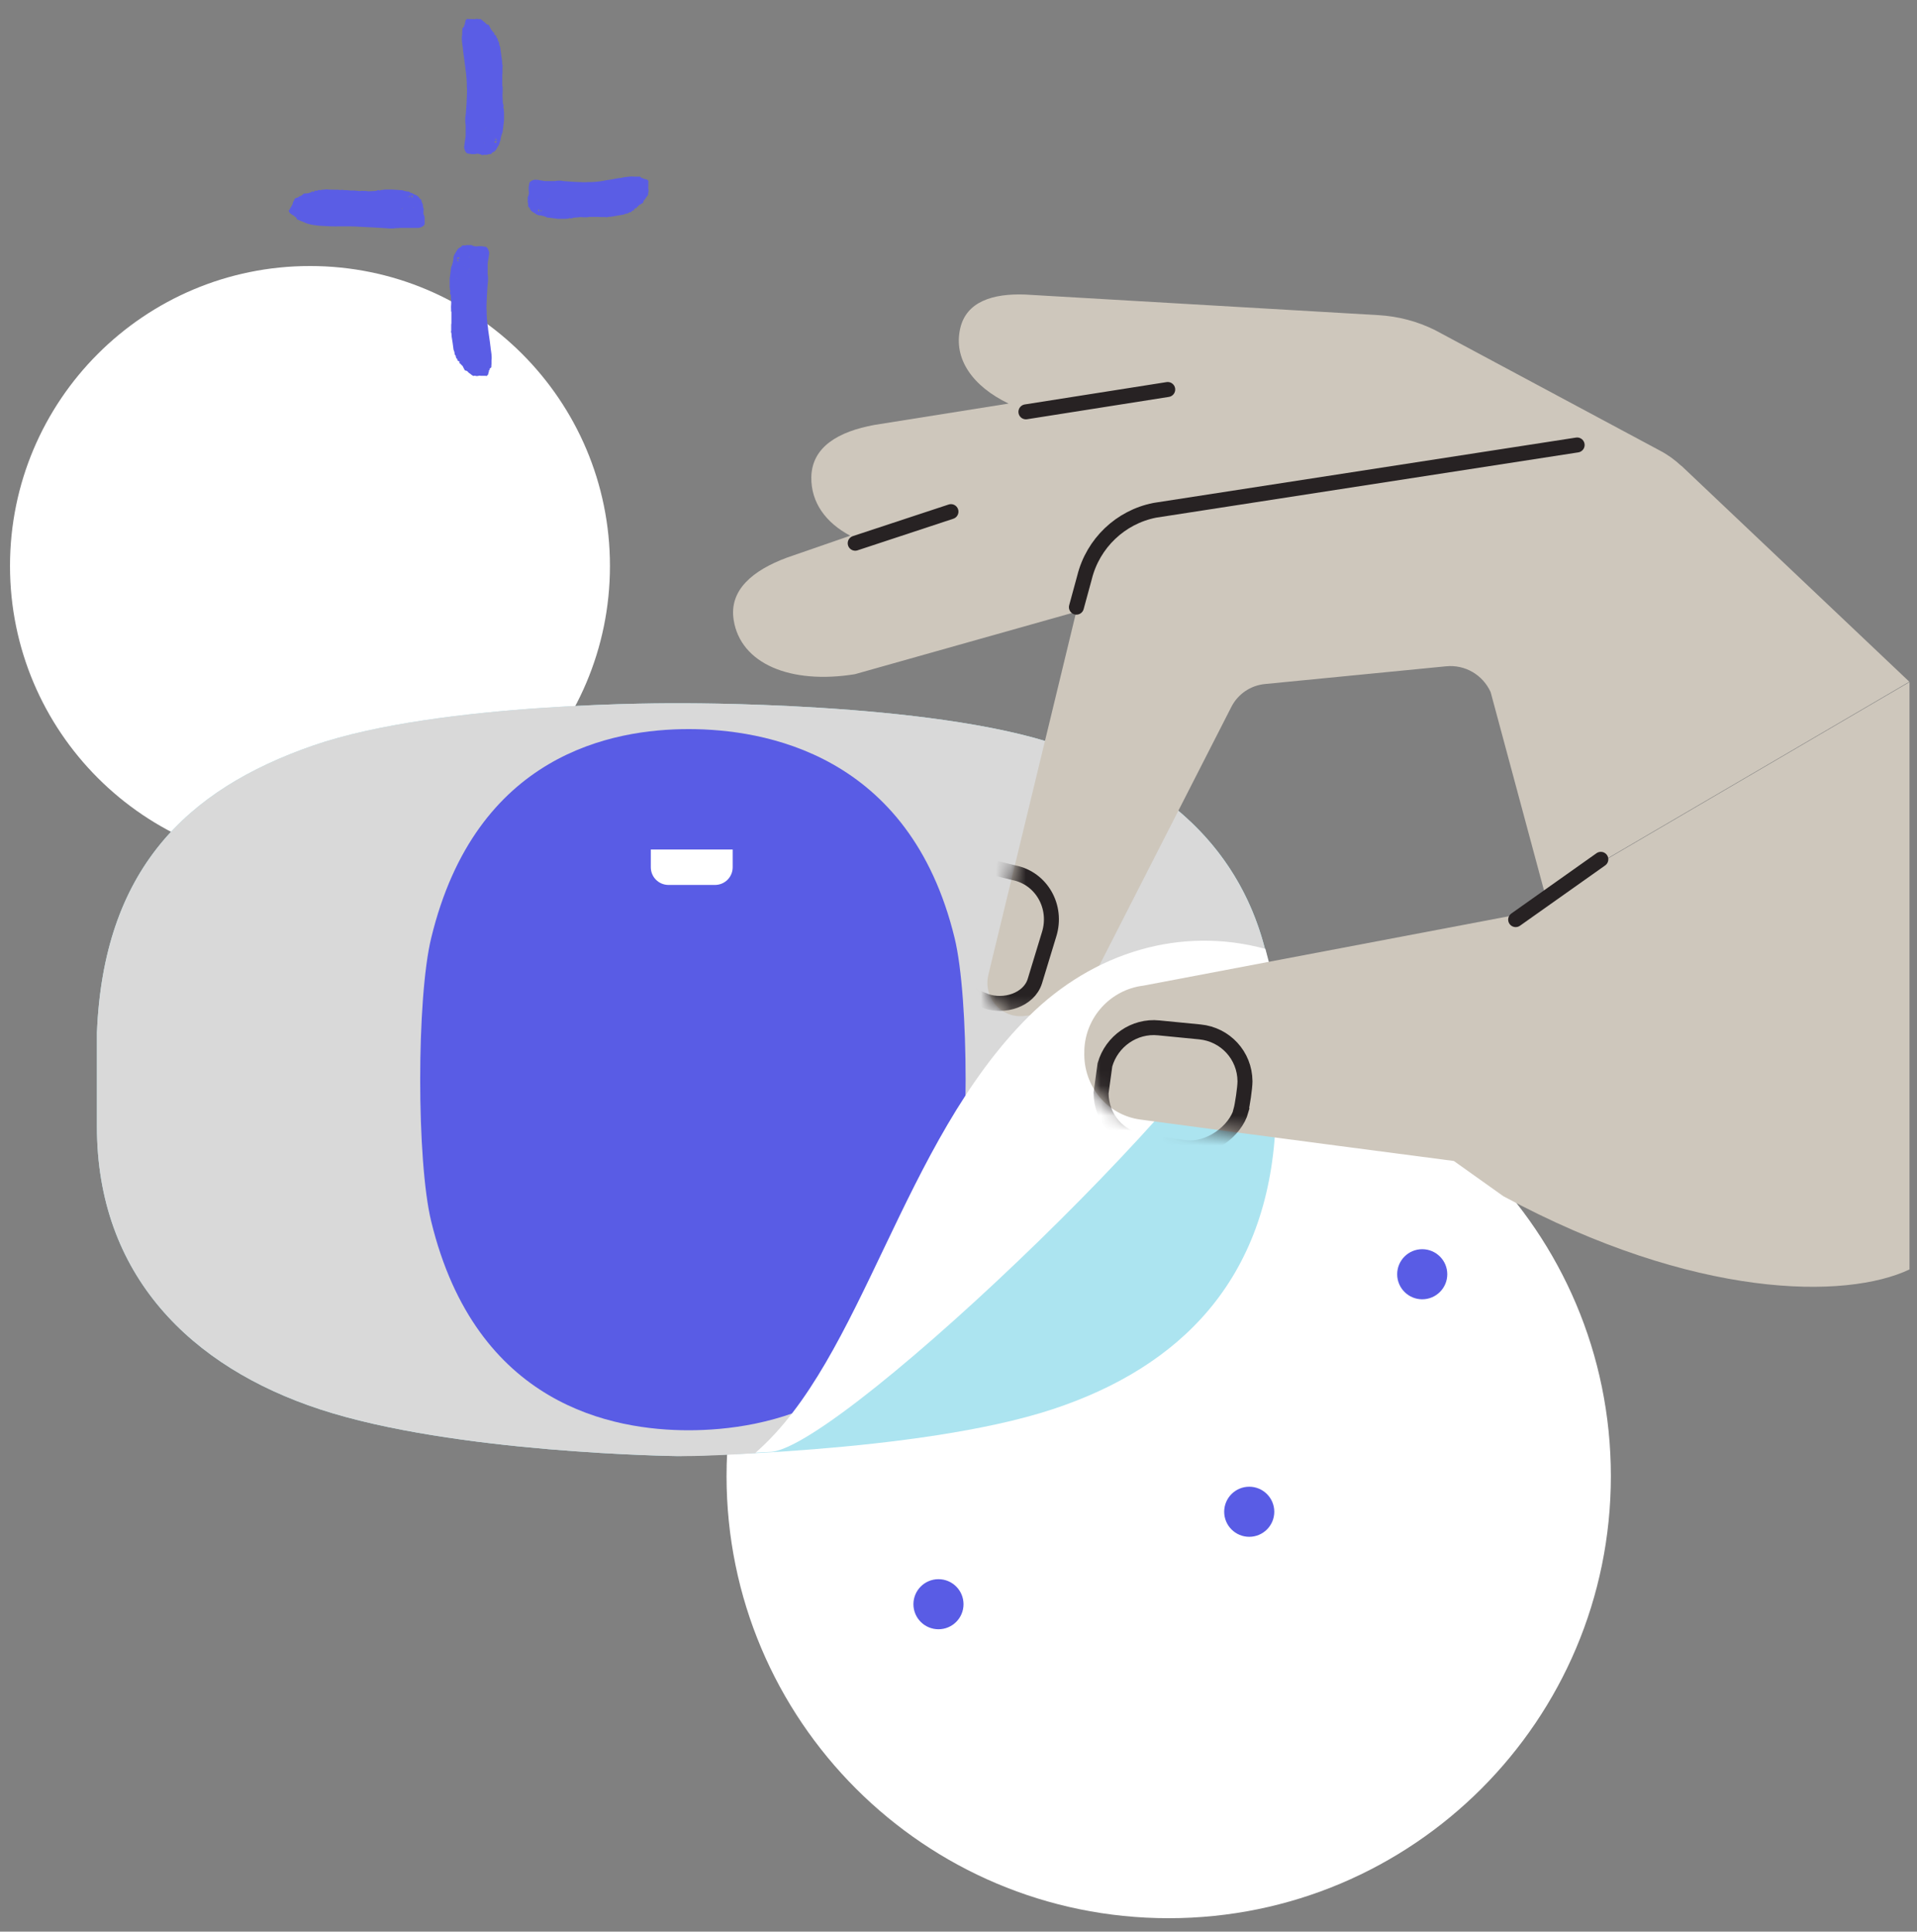 <svg width="128" height="129" viewBox="0 0 128 129" fill="none" xmlns="http://www.w3.org/2000/svg">
<rect x="0" y="0" width="128" height="129" fill="#808080" stroke="none"/>
<path d="M78.035 128.103C94.341 128.103 107.559 114.885 107.559 98.579C107.559 82.274 94.341 69.056 78.035 69.056C61.73 69.056 48.512 82.274 48.512 98.579C48.512 114.885 61.73 128.103 78.035 128.103Z" fill="white"/>
<path d="M20.698 57.825C31.76 57.825 40.727 48.858 40.727 37.795C40.727 26.733 31.76 17.766 20.698 17.766C9.636 17.766 0.668 26.733 0.668 37.795C0.668 48.858 9.636 57.825 20.698 57.825Z" fill="white"/>
<path d="M45.141 97.241C45.141 97.241 61.324 97.061 70.278 94.115C78.858 91.285 84.647 85.432 85.162 75.231C85.278 73.018 85.162 68.978 85.162 68.978C85.085 58.648 79.244 52.731 70.715 49.785C62.186 46.826 45.141 46.968 45.141 46.968H45.205C45.205 46.968 29.446 46.839 20.917 49.785C12.388 52.744 6.908 58.134 6.471 68.978V75.231C6.471 85.175 12.774 91.298 21.355 94.115C30.308 97.061 45.205 97.241 45.205 97.241" fill="#ACE4F0"/>
<path d="M45.141 97.241C45.141 97.241 46.505 97.293 50.428 97.048C51.161 96.997 84.956 65.518 84.609 63.974C82.962 56.68 77.752 52.216 70.715 49.785C62.186 46.826 45.141 46.968 45.141 46.968H45.205C45.205 46.968 29.446 46.839 20.917 49.785C12.388 52.744 6.908 58.134 6.471 68.978V75.231C6.471 85.175 12.774 91.298 21.355 94.115C30.308 97.061 45.205 97.241 45.205 97.241" fill="#D9D9D9"/>
<path d="M28.79 81.56C31.787 93.897 40.972 95.517 45.977 95.517C50.981 95.517 60.745 93.897 63.742 81.56C64.72 77.533 64.72 66.676 63.742 62.649C60.745 50.312 50.994 48.691 45.977 48.691C40.96 48.691 31.774 50.312 28.79 62.649C27.812 66.676 27.812 77.533 28.79 81.56Z" fill="#595CE5"/>
<path d="M47.739 59.099H44.639C43.983 59.099 43.455 58.571 43.455 57.915V56.732H48.922V57.915C48.922 58.571 48.395 59.099 47.739 59.099Z" fill="white"/>
<path d="M94.963 86.77C95.887 86.77 96.636 86.021 96.636 85.097C96.636 84.174 95.887 83.425 94.963 83.425C94.04 83.425 93.291 84.174 93.291 85.097C93.291 86.021 94.04 86.77 94.963 86.77Z" fill="#595CE5"/>
<path d="M83.413 102.632C84.336 102.632 85.085 101.883 85.085 100.959C85.085 100.036 84.336 99.287 83.413 99.287C82.489 99.287 81.74 100.036 81.74 100.959C81.74 101.883 82.489 102.632 83.413 102.632Z" fill="#595CE5"/>
<path d="M62.663 108.806C63.586 108.806 64.335 108.058 64.335 107.134C64.335 106.21 63.586 105.462 62.663 105.462C61.739 105.462 60.99 106.21 60.99 107.134C60.99 108.058 61.739 108.806 62.663 108.806Z" fill="#595CE5"/>
<path d="M32.392 16.736H32.431C32.431 16.736 32.405 16.736 32.392 16.736C32.354 16.736 32.354 16.736 32.392 16.724V16.736ZM31.492 17.791H31.53C31.53 17.791 31.53 17.791 31.505 17.791H31.492ZM31.35 18.01L31.376 17.997H31.402C31.402 17.997 31.402 18.01 31.376 18.01H31.35ZM31.376 17.933H31.402C31.402 17.933 31.428 17.933 31.415 17.933H31.389H31.376ZM31.222 18.177C31.222 18.177 31.247 18.177 31.26 18.177L31.235 18.19H31.222V18.177ZM31.299 17.984C31.299 17.984 31.338 17.933 31.35 17.946V17.959C31.325 17.959 31.325 17.959 31.299 17.984ZM31.441 17.328H31.466C31.466 17.328 31.471 17.328 31.479 17.328C31.479 17.328 31.479 17.328 31.453 17.328H31.441ZM31.157 18.113H31.183C31.183 18.113 31.188 18.113 31.196 18.113C31.196 18.113 31.196 18.113 31.17 18.113H31.157ZM31.17 18.01H31.209C31.209 18.01 31.209 18.01 31.183 18.01H31.17ZM31.325 17.187C31.325 17.187 31.35 17.174 31.363 17.187C31.363 17.187 31.363 17.2 31.338 17.2C31.338 17.2 31.333 17.2 31.325 17.2V17.187ZM30.99 17.765C30.99 17.765 31.016 17.765 31.029 17.765L31.003 17.778H30.99V17.765ZM30.81 17.547H30.836H30.849C30.849 17.547 30.849 17.547 30.823 17.547C30.823 17.547 30.81 17.547 30.81 17.534V17.547ZM30.463 18.614C30.463 18.614 30.488 18.614 30.501 18.614L30.476 18.627H30.463V18.614ZM30.579 17.508H30.604C30.604 17.508 30.617 17.508 30.617 17.521H30.591C30.591 17.521 30.579 17.521 30.579 17.508ZM30.566 17.47H30.591C30.591 17.47 30.596 17.47 30.604 17.47C30.604 17.47 30.604 17.483 30.579 17.483C30.579 17.483 30.566 17.483 30.566 17.47ZM30.488 17.534H30.514C30.514 17.534 30.54 17.534 30.527 17.534H30.501H30.488ZM30.476 17.495H30.501C30.501 17.495 30.506 17.495 30.514 17.495C30.514 17.495 30.514 17.495 30.488 17.495H30.476ZM30.501 17.367C30.501 17.367 30.566 17.367 30.604 17.38C30.617 17.38 30.63 17.405 30.63 17.418C30.63 17.418 30.63 17.418 30.643 17.418C30.656 17.418 30.656 17.418 30.656 17.431C30.656 17.431 30.63 17.431 30.617 17.431C30.579 17.418 30.566 17.418 30.54 17.431C30.54 17.431 30.514 17.431 30.527 17.431C30.514 17.418 30.527 17.405 30.579 17.405C30.579 17.405 30.587 17.405 30.604 17.405C30.604 17.405 30.566 17.405 30.54 17.405C30.514 17.405 30.501 17.405 30.501 17.405V17.367ZM30.488 17.302C30.488 17.302 30.514 17.302 30.501 17.302C30.501 17.302 30.527 17.302 30.54 17.302C30.54 17.302 30.501 17.302 30.476 17.302C30.463 17.302 30.463 17.29 30.476 17.277L30.488 17.302ZM30.527 17.225C30.527 17.225 30.527 17.2 30.579 17.2C30.617 17.2 30.643 17.2 30.63 17.212C30.63 17.212 30.656 17.187 30.669 17.212V17.238C30.643 17.264 30.566 17.29 30.553 17.277C30.553 17.277 30.553 17.277 30.579 17.264C30.579 17.264 30.514 17.264 30.501 17.264C30.501 17.264 30.527 17.251 30.527 17.238V17.225ZM30.27 17.315C30.27 17.315 30.244 17.547 30.18 17.714C30.141 17.817 30.115 17.868 30.115 17.868C30.128 17.868 30.115 17.933 30.103 17.997C30.077 18.241 30.038 18.512 30.025 18.627C30.025 18.653 30.025 18.73 30.025 18.795C30.025 18.846 30.025 18.923 30.025 18.936C30.025 18.949 30.025 19.026 30.025 19.078C30.025 19.129 30.025 19.193 30.038 19.258C30.038 19.284 30.038 19.335 30.038 19.348C30.038 19.348 30.051 19.399 30.077 19.438C30.077 19.476 30.077 19.489 30.051 19.502V19.528C30.051 19.528 30.064 19.567 30.064 19.605C30.064 19.644 30.077 19.682 30.103 19.708C30.103 19.734 30.128 20.158 30.128 20.197C30.128 20.197 30.128 20.338 30.115 20.48C30.115 20.634 30.128 20.763 30.115 20.763C30.115 20.763 30.128 20.814 30.141 20.827C30.141 20.853 30.141 20.904 30.141 20.994C30.141 21.072 30.141 21.097 30.141 21.11C30.141 21.11 30.141 21.2 30.141 21.29C30.141 21.38 30.141 21.496 30.141 21.548C30.141 21.573 30.141 21.586 30.141 21.612C30.141 21.625 30.141 21.638 30.128 21.638C30.128 21.638 30.128 21.766 30.128 21.895C30.128 21.959 30.128 22.011 30.128 22.062C30.128 22.101 30.115 22.139 30.115 22.139C30.115 22.139 30.115 22.165 30.115 22.178C30.141 22.216 30.154 22.332 30.154 22.461C30.18 22.602 30.27 23.194 30.283 23.349C30.296 23.387 30.321 23.451 30.347 23.529C30.347 23.567 30.347 23.619 30.36 23.632C30.36 23.683 30.386 23.709 30.411 23.735C30.437 23.76 30.437 23.786 30.437 23.799C30.424 23.837 30.476 23.94 30.514 23.966C30.54 23.966 30.54 23.979 30.54 23.992C30.54 24.018 30.54 24.03 30.54 24.043C30.54 24.069 30.553 24.082 30.553 24.082C30.579 24.082 30.579 24.082 30.579 24.095C30.604 24.095 30.617 24.12 30.643 24.133C30.707 24.159 30.707 24.172 30.669 24.21C30.656 24.236 30.656 24.236 30.72 24.275C30.746 24.301 30.784 24.326 30.784 24.339C30.784 24.352 30.836 24.391 30.849 24.404C30.874 24.416 30.926 24.494 30.952 24.571C31.029 24.725 31.042 24.751 31.093 24.751C31.157 24.751 31.222 24.802 31.26 24.854C31.312 24.918 31.415 24.97 31.428 24.982C31.428 24.995 31.453 25.021 31.466 25.021C31.492 25.021 31.492 25.021 31.492 25.034L31.518 25.06C31.543 25.06 31.569 25.098 31.582 25.098C31.582 25.098 31.646 25.111 31.659 25.098C31.685 25.098 31.698 25.085 31.698 25.085C31.698 25.085 31.749 25.111 31.801 25.111C31.826 25.111 31.865 25.111 31.865 25.111C31.865 25.111 31.929 25.111 31.968 25.098C31.994 25.072 32.007 25.098 32.109 25.098C32.148 25.098 32.174 25.098 32.264 25.098C32.302 25.098 32.38 25.098 32.418 25.098C32.444 25.098 32.495 25.124 32.508 25.098C32.521 25.072 32.547 25.06 32.547 25.06C32.572 25.06 32.598 25.008 32.611 24.931C32.637 24.815 32.663 24.776 32.637 24.764C32.611 24.764 32.611 24.751 32.611 24.751H32.637C32.663 24.764 32.714 24.699 32.688 24.661C32.688 24.635 32.701 24.609 32.727 24.596C32.778 24.558 32.778 24.545 32.804 24.532C32.804 24.519 32.804 24.416 32.817 24.301C32.817 24.185 32.817 24.082 32.817 24.069C32.843 23.953 32.83 23.722 32.791 23.464C32.766 23.323 32.753 23.181 32.753 23.169C32.753 23.117 32.727 23.04 32.727 22.963C32.727 22.911 32.688 22.705 32.663 22.5C32.637 22.281 32.598 22.088 32.598 22.049C32.598 21.998 32.585 21.946 32.585 21.908C32.521 21.548 32.483 20.956 32.495 20.75C32.444 20.583 32.56 18.833 32.585 18.795C32.585 18.769 32.585 18.666 32.585 18.563C32.585 18.434 32.572 18.357 32.56 18.344C32.56 18.344 32.56 18.28 32.56 18.267C32.56 18.229 32.56 18.164 32.56 18.139C32.56 18.074 32.56 18.061 32.56 17.984C32.56 17.959 32.56 17.894 32.56 17.83C32.56 17.753 32.56 17.675 32.56 17.65C32.56 17.56 32.585 17.418 32.598 17.354C32.611 17.251 32.624 17.225 32.637 17.122C32.637 17.084 32.65 16.981 32.663 16.916C32.663 16.749 32.547 16.53 32.457 16.492C32.444 16.492 32.38 16.466 32.328 16.466C32.264 16.466 32.212 16.453 32.2 16.441C32.161 16.441 32.148 16.441 32.096 16.441C32.071 16.441 32.019 16.441 31.994 16.441C31.942 16.441 31.929 16.441 31.904 16.441C31.878 16.453 31.878 16.466 31.788 16.453C31.749 16.453 31.711 16.453 31.672 16.441C31.659 16.441 31.621 16.428 31.582 16.415C31.556 16.415 31.53 16.402 31.53 16.389C31.518 16.376 31.492 16.376 31.453 16.363C31.428 16.363 31.415 16.363 31.389 16.363C31.338 16.376 31.222 16.376 31.183 16.363C31.17 16.363 31.145 16.363 31.093 16.389C31.067 16.402 31.042 16.402 31.029 16.389C31.003 16.389 30.99 16.389 30.965 16.389C30.939 16.402 30.874 16.389 30.887 16.389C30.887 16.389 30.883 16.389 30.874 16.389C30.874 16.389 30.849 16.389 30.849 16.415C30.849 16.441 30.72 16.53 30.669 16.556C30.643 16.556 30.617 16.582 30.617 16.582C30.617 16.582 30.579 16.621 30.579 16.633C30.553 16.646 30.514 16.698 30.501 16.736C30.424 16.878 30.36 16.968 30.347 16.994C30.347 17.006 30.257 17.187 30.283 17.2L30.27 17.315Z" fill="#5A5DE5"/>
<path d="M31.287 10.008H31.248C31.248 10.008 31.274 10.008 31.287 10.008C31.325 10.008 31.325 10.008 31.287 10.021V10.008ZM32.2 8.915H32.161C32.161 8.915 32.161 8.915 32.187 8.915H32.2ZM32.342 8.683L32.316 8.696H32.29C32.29 8.696 32.29 8.683 32.316 8.683H32.342ZM32.316 8.774H32.29C32.29 8.774 32.264 8.774 32.277 8.774H32.303H32.316ZM32.457 8.516C32.457 8.516 32.432 8.516 32.419 8.516L32.444 8.503H32.457V8.516ZM32.393 8.709C32.393 8.709 32.354 8.761 32.342 8.748V8.735C32.367 8.735 32.367 8.735 32.393 8.709ZM32.252 9.391H32.226C32.226 9.391 32.221 9.391 32.213 9.391C32.213 9.391 32.213 9.391 32.239 9.391H32.252ZM32.522 8.581H32.496C32.496 8.581 32.492 8.581 32.483 8.581C32.483 8.581 32.483 8.581 32.509 8.581H32.522ZM32.522 8.683H32.483C32.483 8.683 32.483 8.683 32.509 8.683H32.522ZM32.367 9.545C32.367 9.545 32.342 9.558 32.329 9.545C32.329 9.545 32.329 9.533 32.354 9.533C32.354 9.533 32.359 9.533 32.367 9.533V9.545ZM32.702 8.941C32.702 8.941 32.676 8.941 32.663 8.941L32.689 8.928H32.702V8.941ZM32.882 9.159H32.856H32.843C32.843 9.159 32.843 9.159 32.869 9.159C32.869 9.159 32.882 9.159 32.882 9.172V9.159ZM33.229 8.053C33.229 8.053 33.203 8.053 33.191 8.053L33.216 8.04H33.229V8.053ZM33.113 9.198H33.088C33.088 9.198 33.075 9.198 33.075 9.185H33.101C33.101 9.185 33.113 9.185 33.113 9.198ZM33.113 9.249H33.088C33.088 9.249 33.083 9.249 33.075 9.249C33.075 9.249 33.075 9.237 33.101 9.237C33.101 9.237 33.113 9.237 33.113 9.249ZM33.203 9.185H33.178C33.178 9.185 33.152 9.185 33.165 9.185H33.191H33.203ZM33.203 9.211H33.178C33.178 9.211 33.173 9.211 33.165 9.211C33.165 9.211 33.165 9.211 33.191 9.211H33.203ZM33.178 9.352C33.178 9.352 33.113 9.365 33.075 9.34C33.062 9.34 33.049 9.314 33.049 9.301C33.049 9.301 33.049 9.301 33.036 9.301C33.011 9.301 33.023 9.301 33.023 9.288C33.023 9.288 33.049 9.288 33.062 9.288C33.101 9.301 33.113 9.314 33.139 9.288C33.139 9.288 33.165 9.288 33.152 9.288C33.165 9.301 33.152 9.327 33.101 9.314C33.101 9.314 33.092 9.314 33.075 9.314C33.075 9.314 33.113 9.314 33.139 9.314C33.165 9.314 33.178 9.314 33.178 9.314V9.352ZM33.203 9.417C33.203 9.417 33.178 9.417 33.191 9.417C33.191 9.417 33.165 9.417 33.152 9.417C33.152 9.417 33.191 9.417 33.216 9.417C33.229 9.417 33.229 9.43 33.216 9.442L33.203 9.417ZM33.152 9.507C33.152 9.507 33.152 9.545 33.101 9.533C33.062 9.533 33.036 9.533 33.049 9.507C33.049 9.507 33.023 9.533 33.011 9.507C33.011 9.507 33.011 9.481 33.011 9.468C33.036 9.43 33.113 9.417 33.126 9.43C33.126 9.43 33.126 9.43 33.101 9.442C33.101 9.442 33.165 9.442 33.178 9.442C33.178 9.442 33.152 9.455 33.152 9.468V9.507ZM33.409 9.404C33.409 9.404 33.435 9.159 33.499 8.979C33.538 8.876 33.564 8.825 33.564 8.812C33.551 8.812 33.564 8.748 33.577 8.683C33.602 8.439 33.641 8.143 33.654 8.04C33.654 8.015 33.654 7.937 33.654 7.873C33.654 7.822 33.654 7.731 33.654 7.719C33.654 7.706 33.654 7.629 33.654 7.564C33.654 7.513 33.654 7.448 33.641 7.371C33.641 7.346 33.641 7.294 33.641 7.281C33.641 7.281 33.628 7.23 33.602 7.191C33.602 7.153 33.602 7.127 33.628 7.127V7.101C33.628 7.101 33.615 7.063 33.615 7.024C33.615 6.985 33.602 6.947 33.577 6.908C33.577 6.87 33.551 6.445 33.551 6.394C33.551 6.394 33.551 6.252 33.564 6.098C33.564 5.93 33.551 5.815 33.564 5.802C33.564 5.802 33.551 5.75 33.538 5.738C33.538 5.712 33.538 5.66 33.538 5.57C33.538 5.493 33.538 5.455 33.538 5.455C33.538 5.455 33.538 5.364 33.538 5.274C33.538 5.184 33.538 5.056 33.538 5.017C33.538 4.991 33.538 4.979 33.538 4.953C33.538 4.94 33.538 4.927 33.551 4.927C33.551 4.927 33.551 4.798 33.551 4.67C33.551 4.605 33.551 4.541 33.551 4.49C33.551 4.438 33.564 4.412 33.564 4.412C33.564 4.412 33.564 4.387 33.564 4.374C33.538 4.335 33.525 4.22 33.525 4.078C33.499 3.937 33.422 3.319 33.397 3.152C33.384 3.113 33.358 3.036 33.332 2.972C33.332 2.933 33.332 2.882 33.319 2.869C33.319 2.804 33.294 2.792 33.268 2.753C33.242 2.727 33.242 2.702 33.242 2.689C33.255 2.65 33.203 2.547 33.165 2.509C33.139 2.509 33.139 2.496 33.139 2.483C33.139 2.457 33.139 2.431 33.139 2.419C33.139 2.393 33.126 2.38 33.126 2.38C33.101 2.38 33.101 2.38 33.101 2.367C33.075 2.367 33.062 2.341 33.036 2.316C32.972 2.29 32.972 2.277 33.011 2.238C33.023 2.213 33.023 2.2 32.959 2.174C32.933 2.148 32.895 2.123 32.895 2.097C32.895 2.084 32.843 2.045 32.83 2.02C32.805 2.007 32.753 1.917 32.727 1.84C32.65 1.685 32.638 1.66 32.586 1.647C32.522 1.647 32.457 1.595 32.419 1.544C32.367 1.479 32.264 1.428 32.252 1.402C32.252 1.389 32.226 1.364 32.213 1.364C32.187 1.364 32.187 1.364 32.187 1.351L32.161 1.325C32.136 1.325 32.11 1.286 32.097 1.274C32.097 1.274 32.033 1.261 32.02 1.274C31.994 1.274 31.981 1.286 31.981 1.286C31.981 1.286 31.93 1.261 31.878 1.261C31.853 1.261 31.814 1.261 31.814 1.261C31.814 1.261 31.75 1.261 31.711 1.274C31.686 1.299 31.673 1.274 31.57 1.274C31.531 1.274 31.505 1.274 31.415 1.274C31.377 1.274 31.3 1.274 31.261 1.274C31.235 1.274 31.184 1.248 31.171 1.274C31.158 1.299 31.132 1.312 31.132 1.312C31.107 1.312 31.081 1.364 31.068 1.454C31.042 1.582 31.017 1.608 31.042 1.634C31.068 1.634 31.068 1.647 31.068 1.647H31.042C31.017 1.634 30.965 1.698 30.991 1.75C30.991 1.775 30.978 1.801 30.952 1.814C30.901 1.853 30.901 1.865 30.875 1.891C30.875 1.904 30.875 2.007 30.862 2.123C30.862 2.238 30.862 2.354 30.849 2.367C30.824 2.483 30.837 2.727 30.875 2.997C30.901 3.152 30.914 3.293 30.914 3.306C30.914 3.37 30.927 3.448 30.939 3.525C30.939 3.576 30.978 3.795 31.004 4.001C31.029 4.22 31.055 4.425 31.068 4.477C31.068 4.528 31.081 4.593 31.081 4.618C31.145 4.991 31.184 5.609 31.171 5.815C31.222 5.995 31.107 7.809 31.068 7.847C31.068 7.873 31.068 7.976 31.068 8.092C31.068 8.22 31.081 8.31 31.094 8.31C31.094 8.31 31.094 8.375 31.094 8.4C31.094 8.439 31.094 8.503 31.094 8.529C31.094 8.593 31.094 8.606 31.094 8.696C31.094 8.722 31.094 8.786 31.094 8.864C31.094 8.941 31.094 9.018 31.094 9.044C31.094 9.134 31.068 9.275 31.055 9.352C31.042 9.455 31.029 9.481 31.017 9.597C31.017 9.635 31.004 9.751 30.991 9.803C30.991 9.983 31.094 10.201 31.197 10.24C31.209 10.24 31.274 10.266 31.325 10.266C31.39 10.266 31.441 10.279 31.454 10.291C31.492 10.291 31.505 10.291 31.557 10.291C31.583 10.291 31.634 10.291 31.66 10.291C31.711 10.291 31.724 10.291 31.75 10.291C31.776 10.279 31.776 10.266 31.866 10.266C31.904 10.266 31.943 10.266 31.981 10.279C31.994 10.279 32.033 10.304 32.071 10.304C32.097 10.304 32.123 10.33 32.123 10.33C32.136 10.343 32.161 10.343 32.2 10.356C32.226 10.356 32.239 10.356 32.264 10.343C32.316 10.33 32.432 10.33 32.47 10.343C32.483 10.343 32.509 10.343 32.56 10.317C32.586 10.304 32.612 10.304 32.625 10.304C32.65 10.304 32.663 10.304 32.689 10.291C32.715 10.279 32.779 10.291 32.766 10.291C32.766 10.291 32.77 10.291 32.779 10.291C32.779 10.291 32.805 10.291 32.805 10.266C32.805 10.227 32.933 10.15 32.985 10.124C33.011 10.124 33.036 10.098 33.036 10.098C33.036 10.098 33.075 10.06 33.075 10.047C33.101 10.034 33.139 9.983 33.152 9.944C33.229 9.79 33.294 9.7 33.306 9.687C33.306 9.674 33.397 9.494 33.371 9.468L33.409 9.404Z" fill="#5A5DE5"/>
<path d="M35.532 12.273V12.234C35.532 12.234 35.532 12.26 35.532 12.273C35.532 12.311 35.532 12.311 35.519 12.273H35.532ZM36.497 13.173V13.134C36.497 13.134 36.497 13.134 36.497 13.16V13.173ZM36.69 13.302L36.677 13.276V13.25C36.677 13.25 36.69 13.25 36.69 13.276V13.302ZM36.613 13.289V13.263C36.613 13.263 36.613 13.237 36.613 13.25V13.276V13.289ZM36.844 13.43C36.844 13.43 36.844 13.405 36.844 13.392V13.418V13.43ZM36.664 13.366C36.664 13.366 36.626 13.327 36.626 13.315H36.639C36.639 13.34 36.639 13.34 36.664 13.366ZM36.06 13.225V13.199C36.06 13.199 36.06 13.194 36.06 13.186C36.06 13.186 36.06 13.186 36.06 13.212V13.225ZM36.78 13.495V13.469C36.78 13.469 36.78 13.465 36.78 13.456C36.78 13.456 36.78 13.456 36.78 13.482V13.495ZM36.69 13.495V13.456C36.69 13.456 36.69 13.456 36.69 13.482V13.495ZM35.931 13.34C35.931 13.34 35.918 13.315 35.931 13.302C35.931 13.302 35.944 13.302 35.944 13.327C35.944 13.327 35.944 13.332 35.944 13.34H35.931ZM36.458 13.675C36.458 13.675 36.458 13.649 36.458 13.636V13.662V13.675ZM36.266 13.855V13.829V13.816C36.266 13.816 36.266 13.816 36.266 13.842C36.266 13.842 36.266 13.855 36.253 13.855H36.266ZM37.243 14.189C37.243 14.189 37.243 14.164 37.243 14.151V14.176V14.189ZM36.227 14.086V14.061C36.227 14.061 36.227 14.048 36.24 14.048V14.073C36.24 14.073 36.24 14.086 36.227 14.086ZM36.188 14.086V14.061C36.188 14.061 36.188 14.056 36.188 14.048C36.188 14.048 36.201 14.048 36.201 14.073C36.201 14.073 36.201 14.086 36.188 14.086ZM36.24 14.176V14.151C36.24 14.151 36.24 14.125 36.24 14.138V14.164V14.176ZM36.214 14.176V14.151C36.214 14.151 36.214 14.146 36.214 14.138C36.214 14.138 36.214 14.138 36.214 14.164V14.176ZM36.098 14.151C36.098 14.151 36.098 14.086 36.098 14.048C36.098 14.035 36.124 14.022 36.124 14.022C36.124 14.022 36.124 14.022 36.124 14.009C36.124 13.983 36.124 13.996 36.137 13.996C36.137 13.996 36.137 14.022 36.137 14.035C36.124 14.073 36.124 14.086 36.137 14.112C36.137 14.112 36.137 14.138 36.137 14.125C36.124 14.138 36.111 14.125 36.111 14.073C36.111 14.073 36.111 14.065 36.111 14.048C36.111 14.048 36.111 14.086 36.111 14.112C36.111 14.138 36.111 14.151 36.111 14.151H36.098ZM36.034 14.176C36.034 14.176 36.034 14.151 36.034 14.164V14.125C36.034 14.151 36.034 14.164 36.034 14.189C36.034 14.202 36.021 14.202 36.008 14.189L36.034 14.176ZM35.957 14.125C35.957 14.125 35.931 14.125 35.931 14.073C35.931 14.035 35.931 14.009 35.944 14.022C35.944 14.022 35.918 13.996 35.944 13.983H35.97C35.995 14.009 36.021 14.086 35.995 14.099C35.995 14.099 35.995 14.099 35.983 14.073C35.983 14.073 35.983 14.138 35.983 14.151C35.983 14.151 35.983 14.125 35.97 14.125H35.957ZM36.047 14.382C36.047 14.382 36.266 14.408 36.42 14.472C36.51 14.511 36.561 14.537 36.561 14.537C36.561 14.524 36.626 14.537 36.677 14.537C36.896 14.562 37.153 14.601 37.256 14.614C37.282 14.614 37.346 14.614 37.41 14.614C37.462 14.614 37.539 14.614 37.552 14.614C37.565 14.614 37.629 14.614 37.693 14.614C37.732 14.614 37.796 14.614 37.861 14.601C37.886 14.601 37.938 14.601 37.938 14.601C37.938 14.601 37.989 14.588 38.028 14.562C38.066 14.562 38.079 14.562 38.092 14.588H38.118C38.118 14.588 38.157 14.575 38.182 14.575C38.208 14.575 38.247 14.562 38.285 14.537C38.311 14.537 38.697 14.511 38.735 14.498C38.735 14.498 38.864 14.498 38.993 14.511C39.134 14.511 39.25 14.498 39.25 14.511C39.25 14.511 39.289 14.498 39.314 14.485C39.34 14.485 39.392 14.485 39.469 14.485C39.533 14.485 39.572 14.485 39.572 14.485C39.572 14.485 39.662 14.485 39.739 14.485C39.816 14.485 39.932 14.485 39.97 14.485C39.983 14.485 40.009 14.485 40.022 14.485C40.035 14.485 40.048 14.485 40.048 14.498C40.048 14.498 40.163 14.498 40.279 14.498C40.331 14.498 40.395 14.498 40.434 14.498C40.472 14.498 40.498 14.511 40.498 14.511C40.498 14.511 40.524 14.511 40.536 14.511C40.575 14.485 40.678 14.472 40.807 14.472C40.935 14.447 41.475 14.357 41.63 14.331C41.669 14.318 41.733 14.292 41.797 14.267C41.836 14.267 41.874 14.267 41.887 14.254C41.939 14.254 41.952 14.228 41.99 14.202C42.016 14.176 42.042 14.176 42.054 14.176C42.093 14.189 42.183 14.138 42.209 14.086C42.209 14.061 42.222 14.061 42.234 14.061C42.26 14.061 42.273 14.061 42.286 14.061C42.312 14.061 42.325 14.035 42.325 14.035C42.325 14.009 42.325 14.009 42.337 14.009C42.337 13.983 42.363 13.971 42.376 13.945C42.402 13.881 42.415 13.881 42.44 13.919C42.466 13.932 42.466 13.932 42.505 13.868C42.53 13.842 42.556 13.803 42.569 13.803C42.582 13.803 42.62 13.752 42.633 13.739C42.646 13.713 42.723 13.662 42.788 13.636C42.929 13.559 42.955 13.533 42.955 13.495C42.955 13.43 43.006 13.366 43.045 13.327C43.109 13.276 43.148 13.173 43.161 13.16C43.174 13.16 43.187 13.134 43.199 13.122C43.199 13.096 43.199 13.096 43.212 13.096L43.238 13.07C43.238 13.044 43.264 13.019 43.276 13.006C43.276 13.006 43.289 12.941 43.276 12.929C43.276 12.903 43.276 12.89 43.276 12.89C43.276 12.89 43.302 12.839 43.302 12.787C43.302 12.761 43.302 12.723 43.302 12.723C43.302 12.723 43.302 12.659 43.289 12.62C43.276 12.594 43.289 12.581 43.289 12.478C43.289 12.44 43.289 12.414 43.289 12.324C43.289 12.285 43.289 12.208 43.289 12.17C43.289 12.144 43.315 12.092 43.289 12.08C43.276 12.067 43.251 12.041 43.251 12.041C43.251 12.015 43.199 11.989 43.135 11.977C43.019 11.951 42.993 11.925 42.981 11.951C42.981 11.977 42.968 11.977 42.968 11.977V11.951C42.981 11.925 42.916 11.874 42.878 11.899C42.852 11.899 42.839 11.887 42.813 11.874C42.775 11.822 42.775 11.822 42.749 11.796C42.749 11.796 42.646 11.796 42.543 11.796C42.44 11.796 42.337 11.796 42.325 11.796C42.222 11.771 42.016 11.796 41.771 11.822C41.63 11.848 41.514 11.861 41.501 11.874C41.45 11.874 41.386 11.899 41.308 11.899C41.257 11.899 41.077 11.938 40.884 11.977C40.691 12.002 40.511 12.041 40.472 12.041C40.421 12.041 40.369 12.054 40.343 12.067C40.009 12.131 39.469 12.182 39.276 12.157C39.121 12.208 37.513 12.105 37.475 12.067C37.449 12.067 37.359 12.067 37.256 12.067C37.14 12.067 37.063 12.092 37.063 12.092C37.063 12.092 37.012 12.092 36.986 12.092C36.947 12.092 36.896 12.092 36.87 12.092C36.819 12.092 36.806 12.092 36.729 12.092C36.703 12.092 36.651 12.092 36.587 12.092C36.523 12.092 36.446 12.092 36.42 12.092C36.343 12.092 36.214 12.067 36.15 12.054C36.06 12.041 36.034 12.041 35.931 12.015C35.892 12.015 35.802 12.002 35.738 12.002C35.584 12.002 35.378 12.118 35.352 12.208C35.352 12.221 35.339 12.285 35.326 12.337C35.326 12.401 35.313 12.453 35.301 12.466C35.301 12.504 35.301 12.517 35.301 12.568C35.301 12.594 35.301 12.646 35.301 12.671C35.301 12.723 35.301 12.736 35.301 12.761C35.313 12.787 35.326 12.787 35.313 12.877C35.313 12.916 35.313 12.954 35.301 12.993C35.301 13.006 35.288 13.044 35.275 13.083C35.275 13.109 35.262 13.134 35.249 13.134C35.236 13.147 35.236 13.173 35.236 13.212C35.236 13.237 35.236 13.25 35.236 13.276C35.236 13.327 35.249 13.443 35.236 13.482C35.236 13.495 35.236 13.52 35.262 13.572C35.275 13.598 35.262 13.623 35.262 13.636C35.262 13.662 35.262 13.675 35.262 13.7C35.275 13.726 35.262 13.79 35.262 13.778C35.262 13.778 35.262 13.782 35.262 13.79C35.262 13.79 35.262 13.816 35.288 13.816C35.313 13.816 35.391 13.945 35.416 13.996C35.416 14.022 35.442 14.048 35.442 14.048C35.442 14.048 35.481 14.086 35.494 14.086C35.507 14.112 35.545 14.151 35.584 14.164C35.712 14.241 35.802 14.292 35.815 14.318C35.828 14.318 35.995 14.395 36.008 14.382H36.047Z" fill="#5A5DE5"/>
<path d="M28.186 14.846V14.884C28.186 14.884 28.186 14.858 28.186 14.846C28.186 14.807 28.186 14.807 28.199 14.846H28.186ZM27.041 14.048V14.087C27.041 14.087 27.041 14.087 27.041 14.061V14.048ZM26.822 13.932L26.835 13.958V13.984C26.835 13.984 26.822 13.984 26.822 13.958V13.932ZM26.899 13.945V13.971C26.899 13.971 26.899 13.996 26.899 13.984V13.958V13.945ZM26.642 13.816C26.642 13.816 26.642 13.842 26.642 13.855V13.829V13.816ZM26.835 13.868C26.835 13.868 26.887 13.894 26.874 13.919H26.861C26.861 13.919 26.852 13.906 26.835 13.881V13.868ZM27.491 13.958V13.984C27.491 13.984 27.491 13.988 27.491 13.996C27.491 13.996 27.491 13.996 27.491 13.971V13.958ZM26.707 13.752V13.778C26.707 13.778 26.707 13.782 26.707 13.791C26.707 13.791 26.707 13.791 26.707 13.765V13.752ZM26.797 13.739V13.778C26.797 13.778 26.797 13.778 26.797 13.752V13.739ZM27.62 13.829C27.62 13.829 27.633 13.855 27.62 13.868C27.62 13.868 27.607 13.868 27.607 13.842C27.607 13.842 27.607 13.838 27.607 13.829H27.62ZM27.028 13.546C27.028 13.546 27.028 13.572 27.028 13.585V13.559V13.546ZM27.221 13.353V13.379V13.392C27.221 13.392 27.221 13.392 27.221 13.366C27.221 13.366 27.221 13.353 27.234 13.353H27.221ZM26.179 13.07C26.179 13.07 26.179 13.096 26.179 13.109V13.083V13.07ZM27.234 13.122V13.148C27.234 13.148 27.234 13.16 27.221 13.16V13.135C27.221 13.135 27.221 13.122 27.234 13.122ZM27.273 13.109V13.135C27.273 13.135 27.273 13.139 27.273 13.148C27.273 13.148 27.26 13.148 27.26 13.122C27.26 13.122 27.26 13.109 27.273 13.109ZM27.208 13.032V13.057C27.208 13.057 27.208 13.083 27.208 13.07V13.044V13.032ZM27.247 13.019V13.044C27.247 13.044 27.247 13.049 27.247 13.057C27.247 13.057 27.247 13.057 27.247 13.032V13.019ZM27.363 13.032C27.363 13.032 27.375 13.096 27.363 13.135C27.363 13.148 27.337 13.173 27.337 13.173C27.337 13.173 27.337 13.173 27.337 13.186C27.337 13.212 27.337 13.199 27.324 13.199C27.324 13.199 27.324 13.173 27.324 13.16C27.337 13.122 27.337 13.109 27.324 13.083C27.324 13.083 27.324 13.057 27.324 13.07C27.337 13.057 27.35 13.07 27.35 13.122C27.35 13.122 27.35 13.13 27.35 13.148C27.35 13.148 27.35 13.109 27.35 13.083C27.35 13.057 27.35 13.044 27.35 13.044L27.363 13.032ZM27.427 13.006C27.427 13.006 27.427 13.032 27.427 13.019C27.427 13.019 27.427 13.044 27.427 13.057C27.427 13.057 27.427 13.019 27.427 12.993C27.427 12.98 27.44 12.98 27.453 12.993L27.427 13.006ZM27.504 13.044C27.504 13.044 27.53 13.044 27.543 13.096C27.543 13.135 27.543 13.16 27.543 13.148C27.543 13.148 27.569 13.173 27.543 13.186H27.517C27.478 13.16 27.453 13.096 27.478 13.083C27.478 13.083 27.478 13.083 27.491 13.109C27.491 13.109 27.491 13.044 27.491 13.032C27.491 13.032 27.491 13.057 27.504 13.057V13.044ZM27.388 12.8C27.388 12.8 27.17 12.8 27.002 12.749C26.912 12.723 26.861 12.697 26.848 12.697C26.848 12.71 26.784 12.697 26.732 12.697C26.514 12.684 26.256 12.659 26.153 12.659C26.128 12.659 26.05 12.659 25.999 12.659C25.948 12.659 25.87 12.659 25.858 12.659C25.845 12.659 25.78 12.659 25.716 12.659C25.677 12.659 25.613 12.671 25.549 12.684C25.523 12.684 25.472 12.684 25.459 12.684C25.459 12.684 25.407 12.71 25.369 12.723C25.33 12.723 25.317 12.723 25.304 12.697H25.279C25.279 12.697 25.24 12.71 25.214 12.71C25.189 12.71 25.15 12.723 25.111 12.749C25.086 12.749 24.7 12.774 24.648 12.774C24.648 12.774 24.52 12.774 24.391 12.749C24.25 12.749 24.134 12.749 24.134 12.736C24.134 12.736 24.095 12.749 24.069 12.761C24.044 12.761 23.992 12.761 23.915 12.749C23.851 12.749 23.812 12.736 23.812 12.736C23.812 12.736 23.735 12.736 23.645 12.723C23.568 12.723 23.452 12.723 23.413 12.723H23.362C23.362 12.723 23.336 12.723 23.336 12.71C23.336 12.71 23.22 12.71 23.105 12.697C23.053 12.697 22.989 12.697 22.95 12.697C22.912 12.697 22.886 12.671 22.886 12.671C22.886 12.671 22.86 12.671 22.847 12.671C22.809 12.697 22.706 12.697 22.59 12.671C22.461 12.671 21.921 12.671 21.779 12.646C21.741 12.646 21.677 12.659 21.612 12.671C21.574 12.671 21.535 12.671 21.522 12.671C21.471 12.671 21.445 12.684 21.407 12.697C21.381 12.71 21.355 12.697 21.342 12.697C21.316 12.671 21.213 12.697 21.175 12.736C21.162 12.749 21.149 12.749 21.149 12.749C21.123 12.749 21.111 12.736 21.098 12.723C21.085 12.723 21.059 12.723 21.059 12.723C21.059 12.736 21.046 12.736 21.033 12.736C21.02 12.749 20.995 12.774 20.969 12.787C20.93 12.839 20.918 12.839 20.892 12.787C20.879 12.761 20.866 12.761 20.815 12.813C20.789 12.826 20.75 12.864 20.725 12.852C20.712 12.852 20.66 12.877 20.635 12.89C20.609 12.903 20.532 12.916 20.454 12.916C20.3 12.916 20.262 12.942 20.236 12.967C20.197 13.019 20.133 13.057 20.081 13.083C20.004 13.096 19.914 13.173 19.889 13.186C19.876 13.186 19.85 13.186 19.837 13.212C19.837 13.225 19.824 13.225 19.811 13.212H19.773C19.773 13.212 19.721 13.25 19.708 13.25C19.695 13.25 19.67 13.302 19.657 13.315C19.657 13.34 19.657 13.366 19.657 13.366C19.657 13.366 19.605 13.405 19.593 13.443C19.593 13.456 19.567 13.495 19.567 13.508C19.567 13.508 19.541 13.572 19.541 13.611C19.541 13.636 19.515 13.649 19.477 13.739C19.451 13.778 19.451 13.803 19.4 13.868C19.387 13.906 19.348 13.971 19.322 14.009C19.31 14.022 19.271 14.061 19.284 14.099C19.297 14.125 19.31 14.151 19.31 14.151C19.31 14.177 19.348 14.228 19.425 14.28C19.541 14.37 19.58 14.395 19.605 14.382C19.618 14.37 19.631 14.382 19.631 14.382V14.395C19.605 14.395 19.657 14.485 19.721 14.485C19.747 14.485 19.773 14.524 19.785 14.55C19.811 14.614 19.811 14.627 19.837 14.653C19.85 14.653 19.966 14.704 20.081 14.755C20.21 14.807 20.326 14.846 20.339 14.858C20.454 14.923 20.712 15 21.02 15.039C21.188 15.064 21.342 15.077 21.355 15.077C21.419 15.077 21.509 15.09 21.587 15.09C21.638 15.09 21.87 15.103 22.101 15.116C22.333 15.129 22.551 15.116 22.59 15.116C22.641 15.116 22.706 15.116 22.744 15.116C23.143 15.116 23.761 15.116 23.966 15.141C24.147 15.141 25.96 15.244 25.999 15.257C26.025 15.257 26.128 15.257 26.243 15.257C26.372 15.244 26.462 15.232 26.462 15.232C26.462 15.232 26.526 15.232 26.552 15.232C26.591 15.232 26.655 15.232 26.681 15.219C26.745 15.219 26.758 15.219 26.835 15.219C26.861 15.219 26.925 15.219 26.99 15.219C27.067 15.219 27.144 15.219 27.17 15.219C27.26 15.219 27.401 15.219 27.478 15.219C27.581 15.219 27.607 15.219 27.723 15.219C27.761 15.219 27.877 15.219 27.942 15.219C28.122 15.206 28.34 15.064 28.353 14.961C28.353 14.948 28.353 14.884 28.353 14.82C28.353 14.755 28.353 14.704 28.353 14.678C28.353 14.64 28.353 14.627 28.353 14.575C28.353 14.55 28.34 14.498 28.34 14.473C28.34 14.408 28.34 14.408 28.315 14.382C28.302 14.357 28.289 14.357 28.276 14.28V14.164C28.276 14.164 28.276 14.112 28.276 14.074C28.276 14.048 28.276 14.022 28.289 14.022C28.302 14.009 28.289 13.984 28.289 13.945L28.263 13.881C28.263 13.881 28.224 13.713 28.237 13.675C28.237 13.662 28.237 13.636 28.199 13.585C28.186 13.559 28.186 13.546 28.173 13.521C28.173 13.495 28.173 13.482 28.147 13.456C28.134 13.431 28.122 13.366 28.147 13.379C28.147 13.379 28.147 13.375 28.147 13.366C28.147 13.366 28.147 13.34 28.122 13.34C28.096 13.34 27.993 13.225 27.967 13.186C27.967 13.16 27.942 13.135 27.929 13.135C27.929 13.135 27.89 13.109 27.877 13.096C27.864 13.07 27.813 13.032 27.774 13.032C27.633 12.967 27.543 12.916 27.517 12.903C27.504 12.903 27.337 12.839 27.311 12.852L27.388 12.8Z" fill="#5A5DE5"/>
<path d="M112.268 31.119C111.844 30.72 111.368 30.373 110.853 30.102L95.802 22.037C94.631 21.458 93.358 21.123 92.045 21.046L68.439 19.67C66.278 19.592 64.529 20.145 64.117 21.921C63.641 23.966 64.953 25.806 67.346 26.951L58.38 28.379C56 28.816 54.211 29.832 54.173 31.865C54.147 33.55 55.125 34.901 56.771 35.776L52.539 37.242C50.262 38.091 48.667 39.403 48.989 41.41C49.452 44.331 52.783 45.72 57.08 45.025L71.861 40.857L65.995 65.094C65.635 66.586 66.806 67.975 68.311 67.859C70.485 67.692 72.44 66.38 73.444 64.399L82.217 47.212C82.654 46.35 83.504 45.771 84.468 45.681L96.548 44.498C97.822 44.369 99.005 45.064 99.532 46.221L103.173 59.755L127.487 45.527L112.255 31.093L112.268 31.119Z" fill="#CEC7BC"/>
<mask id="mask0_7175_2871" style="mask-type:luminance" maskUnits="userSpaceOnUse" x="48" y="19" width="80" height="49">
<path d="M112.268 31.119C111.844 30.72 111.368 30.373 110.853 30.102L95.802 22.037C94.631 21.458 93.358 21.123 92.045 21.046L68.439 19.67C66.278 19.592 64.529 20.145 64.117 21.921C63.641 23.966 64.953 25.806 67.346 26.951L58.38 28.379C56 28.816 54.211 29.832 54.173 31.865C54.147 33.55 55.125 34.901 56.771 35.776L52.539 37.242C50.262 38.091 48.667 39.403 48.989 41.41C49.452 44.331 52.783 45.72 57.08 45.025L71.861 40.857L65.995 65.094C65.635 66.586 66.806 67.975 68.311 67.859C70.485 67.692 72.44 66.38 73.444 64.399L82.217 47.212C82.654 46.35 83.504 45.771 84.468 45.681L96.548 44.498C97.822 44.369 99.005 45.064 99.532 46.221L103.173 59.755L127.487 45.527L112.255 31.093L112.268 31.119Z" fill="white"/>
</mask>
<g mask="url(#mask0_7175_2871)">
<path d="M66.51 57.992L67.719 58.288C69.546 58.661 70.626 60.565 70.048 62.405L69.096 65.531C68.697 66.792 67.037 67.293 65.828 66.856C63.693 66.084 63.989 64.978 63.989 64.978" stroke="#272223" stroke-miterlimit="10"/>
</g>
<path d="M105.307 29.717L77.109 34.078C74.819 34.528 72.979 36.277 72.413 38.567L71.873 40.548" stroke="#272223" stroke-linecap="round" stroke-linejoin="round"/>
<path d="M77.97 26.012L68.502 27.504" stroke="#272223" stroke-linecap="round" stroke-linejoin="round"/>
<path d="M51.495 96.958C56.345 96.573 83.257 70.664 84.724 64.245L84.492 63.37C78.87 61.839 73.03 63.563 68.682 67.885C60.204 76.298 57.606 90.784 50.453 97.01L51.482 96.958H51.495Z" fill="white"/>
<path d="M103.185 59.78L100.921 61.157L76.325 65.827C74.151 66.097 72.465 67.936 72.401 70.149V70.252C72.324 72.529 73.932 74.472 76.145 74.767C83.091 75.707 97.075 77.533 97.075 77.533L100.381 79.887C113.168 86.783 123.279 86.783 127.499 84.776V45.553L103.185 59.78Z" fill="#CEC7BC"/>
<mask id="mask1_7175_2871" style="mask-type:luminance" maskUnits="userSpaceOnUse" x="72" y="45" width="56" height="41">
<path d="M103.185 59.78L100.921 61.157L76.325 65.827C74.151 66.097 72.465 67.936 72.401 70.149V70.252C72.324 72.529 73.932 74.472 76.145 74.767C83.091 75.707 97.075 77.533 97.075 77.533L100.381 79.887C113.168 86.783 123.279 86.783 127.499 84.776V45.553L103.185 59.78Z" fill="white"/>
</mask>
<g mask="url(#mask1_7175_2871)">
<path d="M82.872 74.163C82.499 75.526 80.749 76.877 79.064 76.633L76.324 76.247C74.716 76.015 73.532 74.651 73.519 73.005L73.777 71.114C74.227 69.531 75.745 68.477 77.366 68.644L80.119 68.914C81.817 69.081 83.116 70.484 83.129 72.207C83.129 72.657 82.949 73.828 82.859 74.15L82.872 74.163Z" stroke="#272223" stroke-miterlimit="10"/>
</g>
<path d="M63.497 34.168L57.103 36.278" stroke="#272223" stroke-linecap="round" stroke-linejoin="round"/>
<path d="M101.203 61.414L106.889 57.388" stroke="#272223" stroke-linecap="round" stroke-linejoin="round"/>
</svg>
